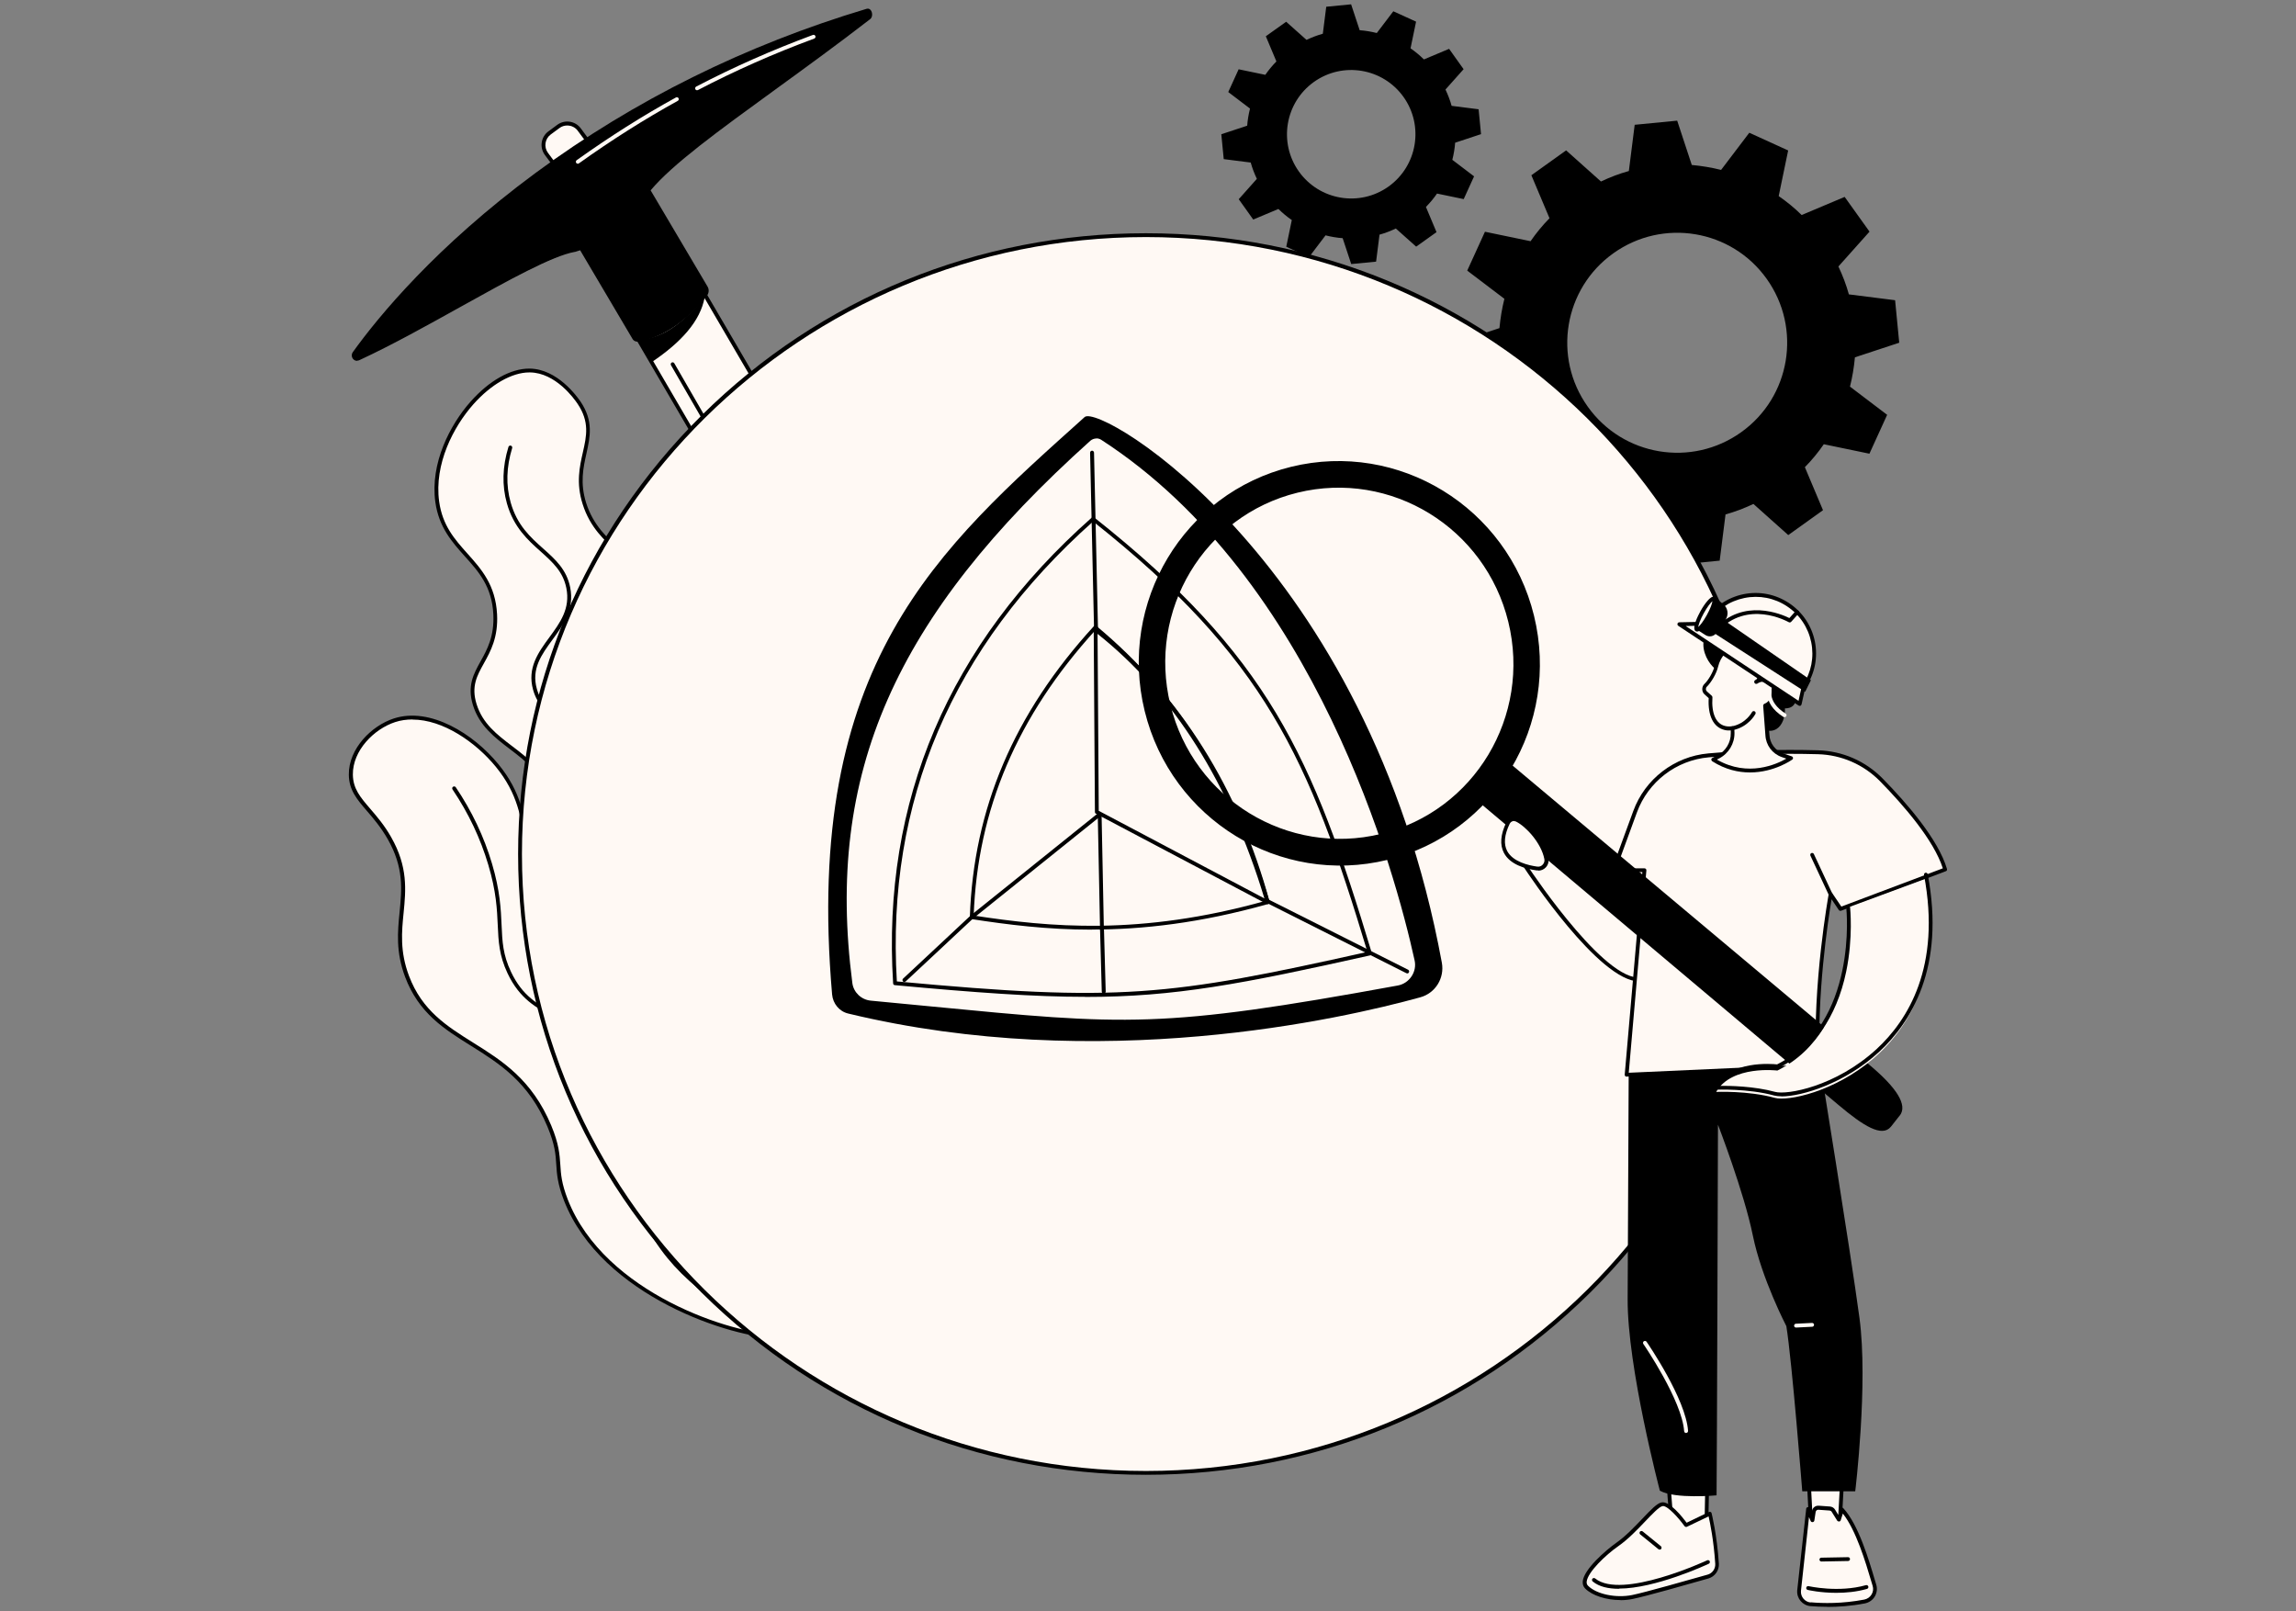 <?xml version="1.0" encoding="UTF-8"?><svg id="Layer_1" xmlns="http://www.w3.org/2000/svg" viewBox="0 0 228 160"><rect x="0" y="0" width="228" height="160" fill="#808080" stroke="none"/><g id="Geology"><path d="m65.93,87.72c.85-1.12-4.74-3.14-4.66-7.09.07-3.61,4.78-4.54,4.64-7.84-.15-3.54-5.61-4.23-5.62-7.84,0-2.78,3.24-3.2,3.51-6.17.32-3.57-4.27-4.05-5.77-8.77-1.39-4.41,1.81-6.52-.53-10.01-.3-.45-2.2-3.17-4.89-3.21-4.38-.06-10.03,6.96-9.2,13.04.7,5.12,5.47,5.73,5.75,11.17.24,4.61-3.13,5.38-2.03,8.95,1.3,4.23,6.44,4.56,7.5,9.33.55,2.5-.68,3.19.33,4.96,2.14,3.73,10.02,4.73,10.95,3.49Z" fill="#fff9f4" stroke-width="0"/><path d="m63.9,88.42c-.24,0-.46,0-.62-.02-2.55-.16-6.92-1.37-8.46-4.07-.58-1.01-.47-1.7-.34-2.49.11-.66.23-1.4-.02-2.52-.54-2.43-2.21-3.71-3.83-4.94-1.49-1.14-3.04-2.31-3.67-4.38-.58-1.91.07-3.08.76-4.33.65-1.16,1.38-2.48,1.27-4.67-.14-2.76-1.45-4.23-2.84-5.77-1.26-1.41-2.57-2.87-2.92-5.38-.53-3.84,1.46-7.67,3.49-9.96,1.86-2.1,3.98-3.29,5.83-3.29.02,0,.04,0,.06,0,2.73.04,4.68,2.75,5.05,3.29,1.29,1.93.94,3.48.58,5.12-.32,1.44-.66,2.94-.03,4.94.71,2.23,2.13,3.5,3.38,4.62,1.38,1.23,2.57,2.29,2.39,4.23-.14,1.55-1.03,2.42-1.89,3.26-.83.81-1.61,1.57-1.61,2.89,0,1.73,1.33,2.75,2.73,3.83,1.38,1.06,2.81,2.16,2.88,4,.07,1.73-1.12,2.85-2.27,3.93-1.15,1.08-2.33,2.19-2.36,3.93-.04,2.26,1.87,3.89,3.27,5.07,1.05.89,1.8,1.53,1.35,2.13-.36.48-1.41.58-2.19.58Zm-11.34-51.44c-1.72,0-3.79,1.18-5.55,3.16-1.98,2.23-3.91,5.94-3.4,9.66.33,2.39,1.54,3.75,2.82,5.18,1.37,1.53,2.78,3.11,2.93,6.01.12,2.3-.64,3.67-1.31,4.88-.68,1.22-1.27,2.28-.73,4.03.6,1.95,2.03,3.04,3.54,4.19,1.67,1.27,3.4,2.59,3.97,5.16.26,1.19.14,1.97.02,2.66-.12.75-.22,1.35.29,2.24,1.47,2.56,5.69,3.72,8.16,3.88,1.53.09,2.29-.16,2.48-.41l.15.11-.15-.11c.23-.31-.47-.91-1.29-1.61-1.46-1.23-3.45-2.93-3.4-5.37.04-1.9,1.28-3.07,2.49-4.2,1.14-1.07,2.22-2.08,2.15-3.64-.07-1.66-1.36-2.65-2.74-3.71-1.42-1.09-2.88-2.22-2.88-4.14,0-1.48.88-2.34,1.73-3.17.81-.79,1.66-1.62,1.78-3.02.15-1.75-.91-2.7-2.27-3.91-1.29-1.15-2.75-2.45-3.49-4.79-.67-2.1-.3-3.72.02-5.14.37-1.63.68-3.03-.52-4.82-.34-.51-2.19-3.09-4.73-3.12-.02,0-.04,0-.06,0Z" stroke-width="0"/><path d="m64.15,87.17s-.04,0-.06,0c-3.41-1.06-5.56-2.55-6.4-4.43-.64-1.45-.28-2.6.1-3.83.38-1.2.76-2.44.21-4.1-.58-1.75-1.64-2.54-2.66-3.3-1.01-.76-1.97-1.47-2.4-3.01-.61-2.18.52-3.72,1.61-5.21,1.08-1.47,2.1-2.87,1.69-4.9-.33-1.64-1.36-2.56-2.55-3.63-1.26-1.12-2.68-2.4-3.35-4.77-.5-1.77-.45-3.65.15-5.61.03-.1.14-.16.24-.13.1.03.16.14.13.24-.58,1.89-.63,3.7-.15,5.4.64,2.27,1.96,3.45,3.24,4.59,1.19,1.06,2.32,2.07,2.67,3.84.44,2.2-.68,3.72-1.76,5.2-1.08,1.48-2.11,2.88-1.55,4.88.39,1.42,1.3,2.09,2.26,2.81,1.02.76,2.17,1.62,2.79,3.49.59,1.77.17,3.13-.21,4.33-.36,1.15-.7,2.24-.12,3.56.79,1.78,2.86,3.2,6.16,4.22.1.03.16.14.13.24-.03.08-.1.13-.18.13Z" stroke-width="0"/><path d="m78.62,132.3c.3-.83-3.94-2.26-7.68-8.34-2.26-3.69-3.21-7.23-4.07-10.57-2.13-8.24-.67-9.78-2.76-13.66-2.51-4.65-5.42-3.01-8.93-7.84-4.33-5.96-1.41-10.5-5.82-15.89-2.41-2.94-6.61-5.64-10.18-4.48-2.16.7-4.36,2.91-4.34,5.4.03,2.41,2.11,3.29,3.82,6.29,3.06,5.35-.26,8.36,1.76,13.74,2.74,7.3,10.5,6.15,14.13,14.87,1.46,3.51.33,3.99,1.64,7.34,4.41,11.3,21.84,14.79,22.43,13.15Z" fill="#fff9f4" stroke-width="0"/><path d="m77.26,132.88c-4.47,0-17.53-4.13-21.25-13.66-.64-1.65-.71-2.63-.77-3.57-.06-1.02-.13-1.98-.87-3.76-1.86-4.46-4.79-6.29-7.62-8.06-2.66-1.66-5.17-3.24-6.52-6.82-.94-2.5-.74-4.5-.55-6.43.22-2.28.44-4.43-1.19-7.28-.67-1.16-1.39-2.01-2.03-2.75-1.01-1.17-1.81-2.1-1.82-3.63-.03-2.58,2.25-4.86,4.47-5.58,3.61-1.17,7.92,1.53,10.38,4.54,2.27,2.76,2.62,5.26,2.99,7.91.35,2.5.72,5.08,2.83,7.99,1.68,2.31,3.19,3.1,4.65,3.87,1.53.8,2.97,1.56,4.29,4,1.12,2.07,1.24,3.46,1.42,5.57.16,1.89.36,4.24,1.37,8.14.82,3.18,1.75,6.78,4.05,10.51,2.35,3.83,4.88,5.78,6.39,6.94.98.75,1.47,1.13,1.31,1.57l-.18-.07.18.07c-.12.33-.6.5-1.46.51-.03,0-.06,0-.08,0Zm-36.31-61.44c-.58,0-1.16.08-1.71.26-2.09.68-4.23,2.82-4.2,5.22.02,1.39.73,2.23,1.73,3.39.65.76,1.39,1.61,2.07,2.81,1.69,2.96,1.46,5.27,1.24,7.51-.19,1.89-.38,3.84.53,6.26,1.3,3.46,3.76,5,6.36,6.63,2.88,1.8,5.86,3.67,7.77,8.24.77,1.84.83,2.88.9,3.88.06.96.12,1.86.74,3.46,3.65,9.36,16.49,13.41,20.89,13.41.03,0,.06,0,.08,0,.8,0,1.07-.17,1.1-.26.06-.17-.54-.64-1.18-1.13-1.53-1.18-4.09-3.16-6.48-7.05-2.33-3.78-3.26-7.41-4.09-10.62-1.02-3.92-1.22-6.29-1.38-8.2-.17-2.06-.29-3.41-1.37-5.42-1.26-2.34-2.59-3.04-4.13-3.84-1.43-.75-3.05-1.6-4.78-3.98-2.17-2.98-2.54-5.61-2.9-8.16-.37-2.59-.71-5.04-2.91-7.72-2-2.44-5.24-4.68-8.26-4.68Z" stroke-width="0"/><path d="m75.58,131.87s-.06,0-.09-.02c-6.37-3.18-10.43-7.21-12.07-11.97-.77-2.23-.92-4.32-1.07-6.34-.22-3-.42-5.84-2.65-8.78-1.57-2.07-3.16-2.93-4.71-3.76-1.74-.94-3.39-1.82-4.59-4.36-.83-1.76-.9-3.15-.97-4.76-.07-1.58-.15-3.36-.94-6.01-.78-2.63-1.97-5.14-3.55-7.48-.06-.09-.04-.21.05-.27.09-.06.21-.04.27.05,1.6,2.37,2.81,4.92,3.6,7.59.8,2.7.88,4.51.95,6.11.07,1.63.13,2.92.93,4.62,1.15,2.43,2.67,3.24,4.43,4.19,1.51.81,3.21,1.73,4.83,3.87,2.3,3.03,2.51,5.93,2.73,8.99.14,1.99.29,4.06,1.05,6.24,1.61,4.66,5.61,8.62,11.88,11.75.09.05.13.16.09.26-.03.07-.1.11-.17.11Z" stroke-width="0"/><path d="m140.63,24.49l2.02-1.44-1.05-2.5c.41-.42.78-.86,1.1-1.33l2.65.55,1.03-2.26-2.16-1.64c.14-.56.24-1.13.28-1.7l2.57-.85-.24-2.47-2.68-.34c-.15-.55-.36-1.09-.61-1.62l1.8-2.02-1.44-2.02-2.5,1.05c-.42-.41-.86-.78-1.33-1.1l.55-2.65-2.26-1.03-1.64,2.16c-.56-.14-1.13-.24-1.7-.28l-.85-2.57-2.47.24-.34,2.68c-.55.15-1.09.36-1.62.61l-2.02-1.8-2.02,1.44,1.05,2.5c-.41.42-.78.86-1.1,1.33l-2.65-.55-1.03,2.26,2.16,1.64c-.14.56-.24,1.13-.28,1.7l-2.57.85.24,2.47,2.68.34c.15.55.36,1.09.61,1.62l-1.8,2.02,1.44,2.02,2.5-1.05c.42.41.86.78,1.33,1.1l-.55,2.65,2.26,1.03,1.64-2.16c.56.14,1.13.24,1.7.28l.85,2.57,2.47-.24.34-2.68c.55-.15,1.09-.36,1.62-.61l2.02,1.8Zm-11.64-7.45c-2.05-2.87-1.38-6.85,1.48-8.9,2.87-2.05,6.85-1.38,8.9,1.48,2.05,2.87,1.38,6.85-1.48,8.9-2.87,2.05-6.85,1.38-8.9-1.48Z" stroke-width="0"/><path d="m177.58,53.13l3.45-2.47-1.8-4.27c.7-.71,1.33-1.48,1.88-2.28l4.53.94,1.76-3.86-3.69-2.8c.24-.96.4-1.93.49-2.91l4.4-1.45-.41-4.22-4.59-.58c-.26-.94-.61-1.86-1.04-2.77l3.09-3.46-2.47-3.45-4.27,1.8c-.71-.7-1.48-1.33-2.28-1.88l.94-4.53-3.86-1.76-2.8,3.69c-.96-.24-1.93-.4-2.91-.49l-1.45-4.4-4.22.41-.58,4.59c-.94.26-1.86.61-2.77,1.04l-3.46-3.09-3.45,2.47,1.8,4.27c-.7.71-1.33,1.48-1.88,2.28l-4.53-.94-1.76,3.86,3.69,2.8c-.24.96-.4,1.93-.49,2.91l-4.4,1.45.41,4.22,4.59.58c.26.94.61,1.86,1.04,2.77l-3.09,3.46,2.47,3.45,4.27-1.8c.71.7,1.48,1.33,2.28,1.88l-.94,4.53,3.86,1.76,2.8-3.69c.96.24,1.93.4,2.91.49l1.45,4.4,4.22-.41.58-4.59c.94-.26,1.86-.61,2.77-1.04l3.46,3.09Zm-19.91-12.75c-3.51-4.91-2.37-11.73,2.54-15.23,4.91-3.51,11.73-2.37,15.23,2.54,3.5,4.91,2.37,11.73-2.54,15.23-4.91,3.51-11.73,2.37-15.23-2.54Z" stroke-width="0"/><rect x="55.34" y="12.1" width="4.06" height="7.91" rx="1.76" ry="1.76" transform="translate(1.76 37.41) rotate(-36.65)" fill="#fff9f4" stroke-width="0"/><path d="m58.41,20.04c-.08,0-.16,0-.25-.02-.44-.06-.83-.3-1.1-.66l-2.95-3.97c-.55-.74-.4-1.79.34-2.34l.88-.65c.74-.55,1.79-.4,2.34.34l2.95,3.97c.27.36.38.8.31,1.24-.06.44-.3.83-.66,1.1l-.88.65c-.29.22-.64.33-1,.33Zm-2.08-7.58c-.27,0-.54.08-.77.25l-.88.65c-.57.42-.69,1.24-.27,1.81l2.95,3.97c.21.28.51.46.85.51.34.05.68-.04.96-.24l.88-.65c.28-.21.46-.51.51-.85.05-.34-.04-.68-.24-.96l-2.95-3.97c-.25-.34-.64-.52-1.04-.52Z" stroke-width="0"/><path d="m101.1,89.06l-1.01.67c-1.58,1.05-3.62.61-4.56-1L54.24,18.06l6.62-4.41,41.35,70.78c.9,1.54.4,3.62-1.12,4.63Z" fill="#fff9f4" stroke-width="0"/><path d="m98.25,90.49c-.25,0-.51-.03-.76-.09-.9-.21-1.65-.77-2.12-1.58L54.08,18.15c-.05-.09-.03-.2.06-.26l6.62-4.41s.1-.04.15-.03c.05.01.1.04.12.09l41.35,70.78c.95,1.63.42,3.82-1.18,4.89l-.11-.16.11.16-1.01.67c-.6.4-1.27.6-1.95.6ZM54.5,18.12l41.2,70.52c.42.72,1.09,1.21,1.88,1.4.82.19,1.68.03,2.41-.46l1.01-.67c1.44-.96,1.91-2.92,1.06-4.38L60.8,13.91l-6.31,4.2Z" stroke-width="0"/><path d="m70.03,29.29c-1.93,2.35-4.08,3.99-6.63,4.44-.17.03-.33-.04-.41-.18l-8.98-15.19,7.21-4.86,8.9,15.05c.13.22.09.51-.08.73Z" stroke-width="0"/><path d="m35.2,35.07c7.22-10.03,24.12-25.99,50.93-34.02.26-.08.39.52.17.69-9.57,7.39-18.47,13.04-21.83,17.03l-6.96,6.02c-3.93.71-14.03,7.17-21.9,10.81-.33.15-.63-.23-.41-.54Z" stroke-width="0"/><path d="m75.44,51.32c-.07,0-.13-.03-.17-.1l-8.64-14.96c-.05-.09-.02-.21.07-.26.09-.05.21-.02.26.07l8.64,14.96c.05.09.02.21-.07.26-.03.02-.06.03-.1.03Z" stroke-width="0"/><path d="m78.42,56.48c-.07,0-.13-.03-.17-.1l-1.82-3.15c-.05-.09-.02-.21.07-.26.09-.05.21-.02.26.07l1.82,3.15c.05.09.02.21-.07.26-.03.02-.06.03-.1.03Z" fill="#fff9f4" stroke-width="0"/><path d="m97,88.62c-.07,0-.13-.03-.17-.1l-8.51-14.73c-.05-.09-.02-.21.07-.26.09-.05.21-.02.26.07l8.51,14.73c.05.09.02.21-.07.26-.03.02-.06.03-.1.03Z" fill="#fff9f4" stroke-width="0"/><path d="m69.22,8.96c-.07,0-.14-.04-.17-.1-.05-.09-.01-.21.08-.26,3.69-1.93,7.59-3.65,11.59-5.13.1-.04.21.01.25.11.04.1-.01.21-.11.25-3.99,1.47-7.87,3.19-11.55,5.11-.03.01-.06.02-.09.02Z" fill="#fff9f4" stroke-width="0"/><path d="m57.38,16.26c-.06,0-.12-.03-.16-.08-.06-.09-.04-.21.04-.27,3.3-2.35,6.52-4.39,9.86-6.23.09-.05.21-.02.26.07.05.09.02.21-.07.26-3.33,1.84-6.54,3.87-9.82,6.21-.03.02-.07.04-.11.04Z" fill="#fff9f4" stroke-width="0"/><path d="m35.46,35.83c-.15,0-.3-.07-.4-.19-.16-.2-.17-.47-.02-.68,2.53-3.52,8.26-10.5,18.16-17.8,9.78-7.21,20.84-12.69,32.87-16.29.18-.05.35.03.45.22.13.25.12.63-.11.81-3.3,2.55-6.57,4.92-9.46,7.02-5.67,4.12-10.16,7.38-12.34,9.98,0,0,0,0,0,0l5.66,9.57c.17.29.13.66-.1.94-2.14,2.61-4.35,4.09-6.75,4.51-.25.04-.49-.06-.61-.27l-5.2-8.8-.5.16s-.02,0-.03,0c-2.27.41-6.61,2.83-11.22,5.39-3.4,1.89-6.91,3.85-10.17,5.36-.08.04-.16.05-.23.05ZM86.17,1.23c-24.8,7.43-42.51,22.41-50.81,33.95-.06.08-.04.17,0,.22.02.03.08.08.18.04,3.25-1.5,6.76-3.46,10.15-5.34,4.82-2.68,8.99-5,11.32-5.43l.64-.21c.08-.03.18,0,.22.08l5.28,8.93c.04.07.12.1.21.08,2.31-.41,4.44-1.84,6.52-4.38.13-.16.15-.36.07-.51l-5.74-9.71c-.05-.08-.03-.18.04-.24l.09-.08c2.22-2.64,6.71-5.9,12.4-10.04,2.88-2.1,6.15-4.47,9.45-7.01.02-.01.04-.07.04-.16,0-.1-.03-.17-.05-.2Zm.02,0h0s0,0,0,0Zm-.05-.18h0,0Z" stroke-width="0"/><path d="m64.74,35.94c2.9-1.95,4.81-4.06,5.23-6.41-1.87,2.19-3.87,4.06-6.57,4.21l1.34,2.2Z" stroke-width="0"/><ellipse cx="113.79" cy="84.81" rx="62.15" ry="61.45" fill="#fff9f4" stroke-width="0"/><path d="m113.79,146.44c-16.65,0-32.31-6.41-44.08-18.05-11.78-11.64-18.26-27.12-18.26-43.59s6.49-31.94,18.26-43.59c11.78-11.64,27.43-18.05,44.08-18.05s32.31,6.41,44.08,18.05c11.78,11.64,18.26,27.12,18.26,43.59s-6.49,31.94-18.26,43.59c-11.78,11.64-27.43,18.05-44.08,18.05Zm0-122.9c-34.17,0-61.96,27.48-61.96,61.26s27.8,61.26,61.96,61.26,61.96-27.48,61.96-61.26-27.8-61.26-61.96-61.26Z" stroke-width="0"/><path d="m84.23,100.64c-.89-.21-1.52-.99-1.6-1.9-2.85-32.86,10.58-44.3,25.08-57.33,1.54-1.39,28.13,14.37,35.47,54.18.28,1.53-.64,3.03-2.15,3.44-7.79,2.15-31.84,7.63-56.8,1.61Z" stroke-width="0"/><path d="m84.44,97.63c-2.96-22.89,5.94-38.08,23.71-54.01.36-.33.9-.36,1.31-.1,21.45,13.89,29.31,43.31,31.18,51.78.28,1.27-.55,2.51-1.83,2.75-25.71,4.7-27.52,3.84-52.37,1.5-1.03-.1-1.87-.89-2-1.92Z" fill="#fff9f4" stroke-width="0"/><path d="m111.38,101.64c-5.29,0-10.69-.52-19.01-1.33-1.83-.18-3.8-.37-5.95-.57-1.11-.11-2.03-.98-2.17-2.08-1.44-11.1-.09-20.82,4.1-29.72,3.8-8.05,10.05-15.83,19.67-24.46.42-.38,1.06-.43,1.54-.12,21.45,13.89,29.35,43.24,31.26,51.9.15.66.02,1.34-.36,1.91-.38.57-.95.95-1.63,1.07-13.47,2.46-20.37,3.4-27.46,3.4Zm-2.51-58.1c-.21,0-.42.08-.59.22-19.48,17.48-26.33,33.08-23.64,53.85.12.93.89,1.66,1.83,1.75,2.14.2,4.12.39,5.95.57,19.41,1.88,22.9,2.22,46.37-2.07.57-.1,1.06-.43,1.38-.91.32-.48.43-1.05.3-1.61-1.9-8.63-9.77-37.85-31.1-51.66-.15-.1-.32-.15-.49-.15Z" stroke-width="0"/><path d="m88.88,97.63c-1.06-16.92,4.7-32.84,19.66-46.1,17.34,13.74,21.71,23.95,27.49,43.13-19.88,4.44-24.53,5.07-47.15,2.96Z" fill="#fff9f4" stroke-width="0"/><path d="m107.77,98.98c-5.05,0-10.83-.41-18.91-1.16-.09,0-.17-.08-.17-.18-1.13-18.09,5.51-33.65,19.73-46.25.07-.06.17-.06.25,0,17.29,13.71,21.67,23.7,27.55,43.23.02.05,0,.11-.02.15-.03.05-.07.08-.12.09-12.8,2.86-19.41,4.13-28.31,4.13Zm-18.71-1.53c22.04,2.05,26.94,1.49,46.73-2.93-5.81-19.28-10.19-29.2-27.24-42.74-14,12.46-20.56,27.83-19.49,45.67Z" stroke-width="0"/><path d="m96.49,91.07c.37-11.18,4.81-20.61,12.26-28.76,8.37,6.96,14.08,16.04,17.13,27.28-12.25,3.46-21.06,2.76-29.39,1.48Z" fill="#fff9f4" stroke-width="0"/><path d="m108.43,92.31c-4.48,0-8.39-.5-11.96-1.05-.1-.01-.16-.1-.16-.2.36-10.77,4.39-20.22,12.31-28.88.07-.08.18-.08.26-.02,8.37,6.96,14.15,16.17,17.19,27.37.03.1-.03.21-.13.23-6.74,1.9-12.48,2.54-17.51,2.54Zm-11.74-1.4c7.47,1.14,16.48,2.04,28.96-1.45-3.01-10.98-8.69-20.02-16.88-26.88-7.74,8.51-11.7,17.78-12.08,28.33Z" stroke-width="0"/><path d="m109.6,98.66c-.1,0-.19-.08-.19-.19l-.17-6.13c0-.11.08-.19.19-.2.1,0,.19.08.2.19l.17,6.13c0,.11-.08.19-.19.2h0Z" stroke-width="0"/><path d="m109.43,92.54c-.1,0-.19-.08-.19-.19l-.6-30.03c0-.11.08-.19.19-.19.11,0,.19.08.19.19l.6,30.03c0,.11-.08.19-.19.19h0Z" stroke-width="0"/><path d="m108.83,62.51c-.1,0-.19-.08-.19-.19l-.39-17.37c0-.11.08-.19.19-.2.1,0,.19.08.2.19l.39,17.37c0,.11-.08.19-.19.2h0Z" stroke-width="0"/><path d="m139.74,96.65s-.06,0-.09-.02l-13.81-6.95c-.09-.05-.13-.16-.08-.26.05-.09.16-.13.26-.08l13.81,6.95c.09.05.13.16.08.26-.03.07-.1.11-.17.11Z" stroke-width="0"/><path d="m96.49,91.26c-.06,0-.11-.02-.15-.07-.07-.08-.05-.2.03-.27l12.9-10.36c.06-.05.14-.06.21-.02l16.53,8.8c.09.05.13.17.08.26-.05.09-.17.13-.26.08l-16.42-8.74-12.8,10.28s-.08.04-.12.04Z" stroke-width="0"/><path d="m89.81,97.51c-.05,0-.1-.02-.14-.06-.07-.08-.07-.2,0-.27l6.83-6.38c.08-.07.2-.07.27,0,.07.08.07.2,0,.27l-6.83,6.38s-.08.05-.13.05Z" stroke-width="0"/><path d="m108.8,62.54c7.96,6.21,13.6,15.3,17.08,27.05l-16.96-8.96-.12-18.09Z" fill="#fff9f4" stroke-width="0"/><path d="m125.88,89.78s-.06,0-.09-.02l-16.96-8.96c-.06-.03-.1-.1-.1-.17l-.12-18.09c0-.07.04-.14.11-.17.07-.03.14-.02.2.02,7.85,6.12,13.62,15.25,17.15,27.14.02.07,0,.15-.06.2-.03.03-.08.04-.12.04Zm-16.77-9.27l16.45,8.7c-3.46-11.44-9.04-20.28-16.57-26.27l.12,17.57Z" stroke-width="0"/><polygon points="182.91 147.32 182.68 151.52 179.87 151.99 179.62 147.04 182.91 147.32" fill="#fff9f4" stroke-width="0"/><path d="m179.87,152.18s-.09-.01-.12-.04c-.04-.03-.07-.08-.07-.14l-.25-4.95c0-.06.02-.11.06-.15.04-.04.09-.06.15-.05l3.29.28c.1,0,.18.1.17.2l-.23,4.2c0,.09-.07.16-.16.18l-2.81.47s-.02,0-.03,0Zm-.05-4.93l.23,4.52,2.45-.41.21-3.86-2.88-.25Z" stroke-width="0"/><path d="m179.79,159.28c1.19.11,3.12.15,5.37-.27.74-.14,1.19-.89.98-1.6-.6-2-1.65-5.81-3.22-7.51l-.32.99-.55-.88c-.08-.12-.2-.2-.35-.21l-1.12-.08c-.23-.02-.44.15-.48.38l-.13.85-.44-1.08-.89,8.08c-.06.69.45,1.3,1.14,1.36Z" fill="#fff9f4" stroke-width="0"/><path d="m181.47,159.55c-.65,0-1.22-.03-1.69-.07-.79-.07-1.38-.77-1.31-1.57l.89-8.09c0-.09.08-.16.16-.17.09-.01.17.04.2.12l.18.45.03-.17c.05-.33.35-.57.68-.54l1.12.08c.2.02.39.13.49.3l.33.54.19-.59c.02-.06.07-.11.14-.13.07-.01.14,0,.18.06,1.49,1.62,2.52,5.09,3.13,7.16l.13.43c.12.39.06.82-.15,1.17-.21.35-.57.6-.98.68-1.39.27-2.67.35-3.73.35Zm-1.66-.45c1.21.11,3.11.15,5.32-.27.3-.06.56-.24.72-.5.16-.26.2-.57.11-.86l-.13-.43c-.57-1.93-1.52-5.1-2.83-6.75l-.21.66c-.02.07-.08.12-.16.13-.07,0-.15-.03-.19-.09l-.55-.88c-.04-.07-.12-.11-.2-.12l-1.12-.08c-.13-.01-.25.09-.27.22l-.13.85c-.01.08-.08.15-.17.16-.09.01-.17-.04-.2-.12l-.16-.38-.8,7.33c-.05.58.39,1.1.97,1.15Z" stroke-width="0"/><path d="m182.34,158.16c-1.57,0-2.76-.27-2.83-.29-.1-.02-.17-.13-.14-.23.02-.1.13-.17.23-.14.03,0,2.96.67,5.69-.1.1-.03.21.03.24.13.03.1-.03.21-.13.24-1.05.3-2.11.39-3.04.39Z" stroke-width="0"/><path d="m180.87,155.05c-.1,0-.19-.08-.19-.19,0-.11.08-.19.19-.19l2.65-.05c.11,0,.19.08.19.19,0,.11-.08.19-.19.19l-2.65.05h0Z" stroke-width="0"/><polygon points="169.57 145.76 169.45 151.88 166.05 152.05 165.59 145.96 169.57 145.76" fill="#fff9f4" stroke-width="0"/><path d="m166.05,152.24c-.1,0-.18-.08-.19-.18l-.47-6.09c0-.05.01-.1.05-.14.03-.04.08-.06.13-.06l3.98-.2c.05,0,.1.02.14.05.04.04.06.09.06.14l-.12,6.12c0,.1-.08.18-.18.19l-3.4.17s0,0,0,0Zm-.26-6.1l.44,5.71,3.03-.15.11-5.73-3.58.18Z" stroke-width="0"/><path d="m170.51,155.27c.04.58-.33,1.1-.89,1.26-1.93.55-6.28,1.79-7.53,2.04-1.62.32-3.64-.07-4.55-.98-.91-.91,1.76-3.33,3.05-4.22,1.9-1.33,3.67-3.86,4.46-4,.79-.15,2.38,2.07,2.38,2.07l2.37-1.14s.53,2.05.72,4.97Z" fill="#fff9f4" stroke-width="0"/><path d="m160.93,158.88c-1.4,0-2.8-.43-3.52-1.15-.18-.18-.26-.42-.24-.7.11-1.21,2.28-3.09,3.31-3.82.93-.65,1.83-1.59,2.61-2.41.85-.89,1.46-1.54,1.92-1.62.79-.15,2.05,1.45,2.48,2.02l2.22-1.07c.05-.02.11-.02.16,0,.05.02.09.07.1.13,0,.02.53,2.1.72,5.01.04.66-.39,1.27-1.02,1.46-1.85.53-6.28,1.79-7.54,2.04-.39.08-.8.12-1.21.12Zm4.21-9.33s-.03,0-.05,0c-.33.06-1,.77-1.71,1.51-.8.84-1.71,1.79-2.67,2.46-1.27.88-3.06,2.6-3.15,3.54-.01.16.03.29.13.39.84.85,2.77,1.25,4.38.93,1.25-.25,5.67-1.51,7.51-2.03.46-.13.78-.58.75-1.07-.15-2.32-.52-4.1-.66-4.71l-2.15,1.03c-.08.04-.18.01-.24-.06-.61-.85-1.66-2-2.14-2Z" stroke-width="0"/><path d="m160.78,157.76c-1.06,0-1.98-.2-2.62-.73-.08-.07-.09-.19-.03-.27.07-.08.19-.09.27-.03,2.63,2.15,11.05-1.76,11.13-1.8.1-.04.21,0,.25.09.04.1,0,.21-.09.25-.27.13-5.33,2.47-8.91,2.47Z" stroke-width="0"/><path d="m164.81,153.87s-.09-.01-.12-.04l-1.81-1.47c-.08-.07-.09-.19-.03-.27.07-.08.19-.09.27-.03l1.81,1.47c.08.07.09.19.03.27-.04.05-.09.07-.15.07Z" stroke-width="0"/><path d="m180.64,105.05s3.13,19.26,4.01,25.81c.88,6.55-.42,17.22-.42,17.22h-5.26s-1.01-12.85-1.58-16.4c0,0-2.46-4.73-3.33-9.01-.87-4.28-3.46-10.99-3.46-10.99,0,0-.1,34.12-.14,36.8,0,0-4.1.39-5.63-.46,0,0-3.24-12.28-3.2-19.05.03-6.77.11-23.71.11-23.71l18.9-.21Z" stroke-width="0"/><path d="m178.35,131.82c-.1,0-.19-.08-.19-.18,0-.11.08-.2.18-.2l1.6-.08c.11,0,.2.08.2.18,0,.11-.08.2-.18.2l-1.6.08s0,0,0,0Z" fill="#fff9f4" stroke-width="0"/><path d="m167.43,142.29c-.1,0-.18-.08-.19-.18-.21-3.05-4.01-8.61-4.05-8.66-.06-.09-.04-.21.05-.27.09-.06.21-.04.27.05.16.23,3.9,5.7,4.12,8.85,0,.11-.07.2-.18.2,0,0,0,0-.01,0Z" fill="#fff9f4" stroke-width="0"/><path d="m166.35,76.86c-6.02,11.27-5.44,16.24-13.92,4.61l-.91,4.59s16.17,24.7,13.3.73l1.53-9.93Z" fill="#fff9f4" stroke-width="0"/><path d="m162.78,97.45c-3.99,0-11.1-10.8-11.42-11.28-.03-.04-.04-.09-.03-.14l.91-4.59c.01-.07.07-.13.15-.15.07-.02.15.01.2.07,3.58,4.91,5.42,6.69,6.81,6.56,1.41-.13,2.5-2.42,4.17-5.89.74-1.54,1.58-3.29,2.62-5.25.04-.08.14-.12.23-.09.09.03.14.12.13.21l-1.52,9.91c.77,6.43.25,9.88-1.58,10.54-.21.07-.43.11-.65.11Zm-11.06-11.43c.64.96,8.19,12.19,11.58,10.96,1.11-.41,2.25-2.5,1.33-10.16,0-.02,0-.03,0-.05l1.35-8.8c-.8,1.55-1.48,2.96-2.09,4.23-1.78,3.72-2.85,5.96-4.48,6.11-1.52.13-3.34-1.53-6.89-6.36l-.81,4.09Z" stroke-width="0"/><path d="m180.55,105.87l-19.02.85,1.77-20.31h-3.06l2.13-5.81c1.14-3.12,3.98-5.3,7.29-5.6,2.78-.24,6.48-.43,10.86-.31,2.38.06,4.64,1.05,6.31,2.75,2.32,2.36,5.47,5.97,6.33,8.89l-10.39,3.92-.99-1.46s-1.67,9.05-1.23,17.07Z" fill="#fff9f4" stroke-width="0"/><path d="m161.53,106.91c-.05,0-.1-.02-.14-.06-.04-.04-.06-.09-.05-.15l1.75-20.1h-2.85c-.06,0-.12-.03-.16-.08-.04-.05-.04-.12-.02-.18l2.13-5.81c1.16-3.18,4.09-5.42,7.45-5.72,3.5-.31,7.16-.41,10.88-.31,2.44.07,4.72,1.06,6.44,2.81,2.43,2.48,5.52,6.05,6.38,8.97.03.1-.02.2-.12.23l-10.39,3.92c-.08.03-.18,0-.23-.07l-.72-1.07c-.33,1.95-1.52,9.68-1.15,16.56,0,.05-.01.1-.05.14-.03.04-.08.06-.13.06l-19.02.85s0,0,0,0Zm-1.01-20.69h2.78c.05,0,.1.02.14.06.04.04.05.09.05.15l-1.75,20.09,18.61-.84c-.39-7.9,1.23-16.83,1.25-16.92.01-.08.07-.14.15-.15.08-.02.15.02.2.08l.9,1.33,10.08-3.8c-.91-2.82-3.88-6.24-6.23-8.64-1.64-1.67-3.84-2.63-6.18-2.69-3.7-.1-7.35,0-10.84.31-3.22.28-6.02,2.43-7.13,5.47l-2.03,5.55Z" stroke-width="0"/><path d="m181.78,88.99c-.07,0-.14-.04-.17-.11l-1.83-3.92c-.04-.1,0-.21.09-.25.1-.04.21,0,.25.09l1.83,3.92c.04.1,0,.21-.09.25-.03.01-.05.02-.08.02Z" stroke-width="0"/><path d="m128.22,46.35c-10.68,2.62-17.19,13.47-14.55,24.25s13.44,17.39,24.11,14.78c10.68-2.62,17.19-13.47,14.55-24.25-2.64-10.78-13.44-17.39-24.11-14.78Zm8.93,36.45c-9.27,2.27-18.64-3.47-20.93-12.83-2.29-9.36,3.36-18.78,12.63-21.05,9.27-2.27,18.64,3.47,20.93,12.83,2.29,9.36-3.36,18.78-12.63,21.05Z" stroke-width="0"/><path d="m188.63,110.79l-.86,1.09c-.88,1.07-2.71-.06-5.2-2.16l-35.56-29.95,2.34-4.47,36.41,30.54c2.49,2.1,3.75,3.89,2.87,4.96Z" stroke-width="0"/><path d="m191.25,87.25l-7.72,2.85s1.3,12.06-7.03,16.2c0,0-4.52-.56-6.08,2.12,0,0,3.16-.14,5.81.59,2.65.73,18.41-3.82,15.02-21.76Z" fill="#fff9f4" stroke-width="0"/><path d="m176.91,108.86c-.29,0-.54-.03-.73-.08-2.59-.71-5.72-.58-5.75-.58-.07,0-.14-.03-.17-.09-.04-.06-.04-.13,0-.2,1.53-2.62,5.65-2.28,6.21-2.22,8.06-4.06,6.89-15.43,6.87-15.55-.01-.1.06-.2.17-.21.1-.01.2.06.21.17,0,.03.32,2.97-.39,6.39-.95,4.54-3.28,7.85-6.74,9.57-.03.02-.07.02-.11.02-.04,0-4.06-.47-5.7,1.74.92-.01,3.38.02,5.5.6,1.16.32,6-.51,10.07-4.25,3.1-2.86,6.44-8.18,4.71-17.29-.02-.1.05-.2.15-.22.1-.02.2.05.22.15,1.76,9.28-1.66,14.71-4.83,17.64-3.41,3.14-7.68,4.42-9.7,4.42Z" stroke-width="0"/><path d="m152.63,86.23c-1.6-.22-4.54-1.08-2.88-4.53.16-.33.56-.46.89-.3,1.02.49,2.6,2.19,2.92,3.86.11.55-.37,1.05-.93.97Z" fill="#fff9f4" stroke-width="0"/><path d="m152.75,86.43s-.09,0-.14,0c-1.15-.16-2.65-.58-3.26-1.73-.43-.81-.35-1.84.24-3.06.1-.2.27-.36.49-.43.22-.08.45-.06.66.04,1.02.49,2.68,2.2,3.02,3.99.06.32-.03.65-.26.89-.2.21-.46.32-.74.32Zm-2.4-4.91c-.05,0-.11,0-.16.03-.12.04-.21.13-.27.24-.54,1.11-.62,2.02-.25,2.72.57,1.06,2.11,1.42,2.98,1.54h0c.21.03.41-.04.55-.2.14-.15.2-.35.16-.55-.31-1.61-1.85-3.25-2.81-3.72-.07-.03-.14-.05-.21-.05Z" stroke-width="0"/><path d="m174.19,71.91c.5.44,1.48.94,2.23.47.56-.35.86-1.15.83-2.04.26,0,.6-.05.84-.3.37-.38.29-1.02.27-1.45-.1-1.95.97-2.34.69-3.65-.22-1.03-1.01-1.58-1.16-1.68-.74-.52-1.24-.29-2.48-.53-2.08-.39-2.17-1.33-3.53-1.22-.08,0-1.94.19-2.55,1.6-.5,1.15.13,2.44.76,3.09.82.84,1.39.34,2.21,1.04,1.44,1.22.4,3.37,1.9,4.67Z" stroke-width="0"/><path d="m169.39,68.04c.44-.42.91-1.25,1.05-1.84.52-2.16,2.48-2.56,2.69-.46.05.56,2.14.44,1.89,1.03-.51,1.19-.71.91-.57.9.14-.01.52-.41,1.29.06.43.26.47,1.07.24,1.64-.14.34-.4.59-.69.69l.22,2.93c.05.91.64,1.7,1.5,2l.84.29s-3.69,2.68-7.7.14l.51-.26c.89-.45,1.44-1.38,1.42-2.38l-.02-.47c-.26.04-.51.03-.75-.02-1.1-.26-1.52-1.49-1.42-3.05l-.48-.43c-.22-.2-.23-.55,0-.76Z" fill="#fff9f4" stroke-width="0"/><path d="m173.77,76.7c-1.14,0-2.43-.28-3.74-1.11-.06-.04-.09-.1-.09-.17,0-.07.04-.13.1-.16l.51-.26c.82-.42,1.34-1.28,1.32-2.2v-.27c-.23.01-.43,0-.62-.05-1.1-.26-1.67-1.41-1.57-3.16l-.41-.37c-.15-.13-.23-.32-.23-.52,0-.2.08-.39.22-.52.4-.38.86-1.19,1-1.75.33-1.37,1.21-2.03,1.9-1.99.64.05,1.08.63,1.17,1.55.01.13.58.26.85.32.48.11.89.2,1.02.46.04.07.07.19,0,.34-.08.19-.15.34-.22.47.22-.01.51.04.87.26.52.32.58,1.22.32,1.87-.14.33-.38.6-.67.74l.21,2.79c.04.84.58,1.56,1.37,1.84l.84.29c.07.02.12.08.13.15.01.07-.02.14-.08.18-.03.02-1.78,1.27-4.18,1.27Zm-3.25-1.26c3.08,1.76,5.93.43,6.87-.11l-.46-.16c-.94-.33-1.57-1.18-1.62-2.17l-.22-2.92c0-.09.05-.17.13-.2.25-.09.47-.3.58-.58.2-.49.17-1.2-.17-1.4-.52-.32-.8-.19-.99-.1-.01,0-.02.01-.04.02-.11.09-.19.09-.25.08-.09-.02-.16-.12-.15-.21,0-.1.09-.18.19-.2.07-.08.22-.28.43-.79-.04-.11-.51-.22-.76-.28-.57-.13-1.11-.25-1.15-.66-.07-.73-.37-1.18-.81-1.21-.52-.04-1.22.54-1.5,1.69-.15.63-.65,1.5-1.1,1.94-.07.06-.1.15-.1.24,0,.09.04.18.11.24l.48.43s.07.1.06.15c-.11,1.6.35,2.64,1.27,2.85.21.05.43.06.68.02.05,0,.11,0,.15.04.04.03.07.08.07.14l.02.47c.02,1.07-.58,2.07-1.53,2.55l-.2.1Zm-1.14-7.4h0,0Zm5.07-.18h0,0Z" stroke-width="0"/><path d="m172.04,72.5c-.09,0-.17-.06-.19-.15-.02-.1.05-.2.15-.23,1.39-.28,1.97-1.4,1.98-1.41.05-.09.16-.13.26-.08.09.05.13.16.08.26-.03.05-.68,1.29-2.24,1.61-.01,0-.03,0-.04,0Z" stroke-width="0"/><path d="m169.12,62.3c.11-.21.23-.42.36-.63,1.77-2.68,5.38-3.41,8.06-1.64,2.68,1.77,3.41,5.38,1.64,8.06-.14.2-.28.39-.44.58l-9.62-6.38Z" fill="#fff9f4" stroke-width="0"/><path d="m177.2,71.22s-.07,0-.1-.03c-2.28-1.44-1.55-3.17-1.26-3.66v-.02c.05-.09.15-.13.25-.1.1.04.15.14.12.24,0,0-.01.03-.03.06-.31.54-.81,1.92,1.14,3.15.09.06.12.17.06.26-.04.06-.1.09-.16.09Z" fill="#fff9f4" stroke-width="0"/><polygon points="178.72 69.9 179.09 68.18 169.44 61.93 166.77 61.98 178.72 69.9" fill="#fff9f4" stroke-width="0"/><path d="m170.43,62.75s-.09-.02-.13-.05c-.08-.07-.08-.19-.01-.27,2.84-3.08,6.63-1.44,7.4-1.06l.64-.71c.07-.08.19-.08.27-.01.08.07.08.19.01.27l-.74.82c-.06.07-.16.08-.24.04-.17-.09-4.11-2.28-7.06.92-.04.04-.09.06-.14.06Z" stroke-width="0"/><path d="m178.72,70.09s-.07-.01-.11-.03l-11.95-7.92c-.07-.05-.1-.13-.08-.21.02-.08.1-.14.18-.14l2.46-.05c.03-.06.07-.11.11-.17.89-1.34,2.24-2.25,3.81-2.57,1.57-.32,3.18,0,4.51.88,1.34.89,2.25,2.24,2.57,3.81.32,1.57,0,3.18-.88,4.51-.02.04-.05.07-.08.11v.02s-.36,1.61-.36,1.61c-.01.06-.06.11-.11.14-.02,0-.05.01-.07.01Zm-11.33-7.93l11.21,7.43.3-1.37s.02-.05.03-.07l.04-.05s.05-.06.07-.1c.83-1.25,1.12-2.75.82-4.23-.3-1.47-1.15-2.74-2.41-3.57-1.25-.83-2.75-1.12-4.23-.82-1.47.3-2.74,1.15-3.57,2.41-.05.08-.1.16-.15.24-.03.06-.09.09-.16.09l-1.95.04Z" stroke-width="0"/><polygon points="179.26 68.69 168.97 62.06 169.8 60.62 179.83 67.54 179.26 68.69" stroke-width="0"/><path d="m168.5,62.51l.86.55c.36.23.84.14,1.09-.22l.9-1.3c.34-.5.24-1.18-.23-1.55l-.71-.57-1.91,3.09Z" stroke-width="0"/><path d="m169.67,61.15c-.47.85-.99,1.45-1.17,1.35-.18-.1.06-.86.52-1.71.47-.85.99-1.45,1.17-1.35.18.1-.06.86-.52,1.71Z" fill="#fff9f4" stroke-width="0"/><path d="m168.53,62.71s-.09-.01-.13-.03c-.45-.25.23-1.57.45-1.97.23-.42.49-.8.72-1.06.19-.22.47-.5.71-.37.24.13.16.52.07.8-.1.34-.29.75-.52,1.17-.2.36-.85,1.46-1.3,1.46Zm1.52-3.02c-.18.15-.5.55-.86,1.2-.36.65-.52,1.14-.55,1.37.18-.15.5-.55.86-1.2l.17.09-.17-.09c.36-.65.52-1.14.55-1.37Z" stroke-width="0"/></g></svg>